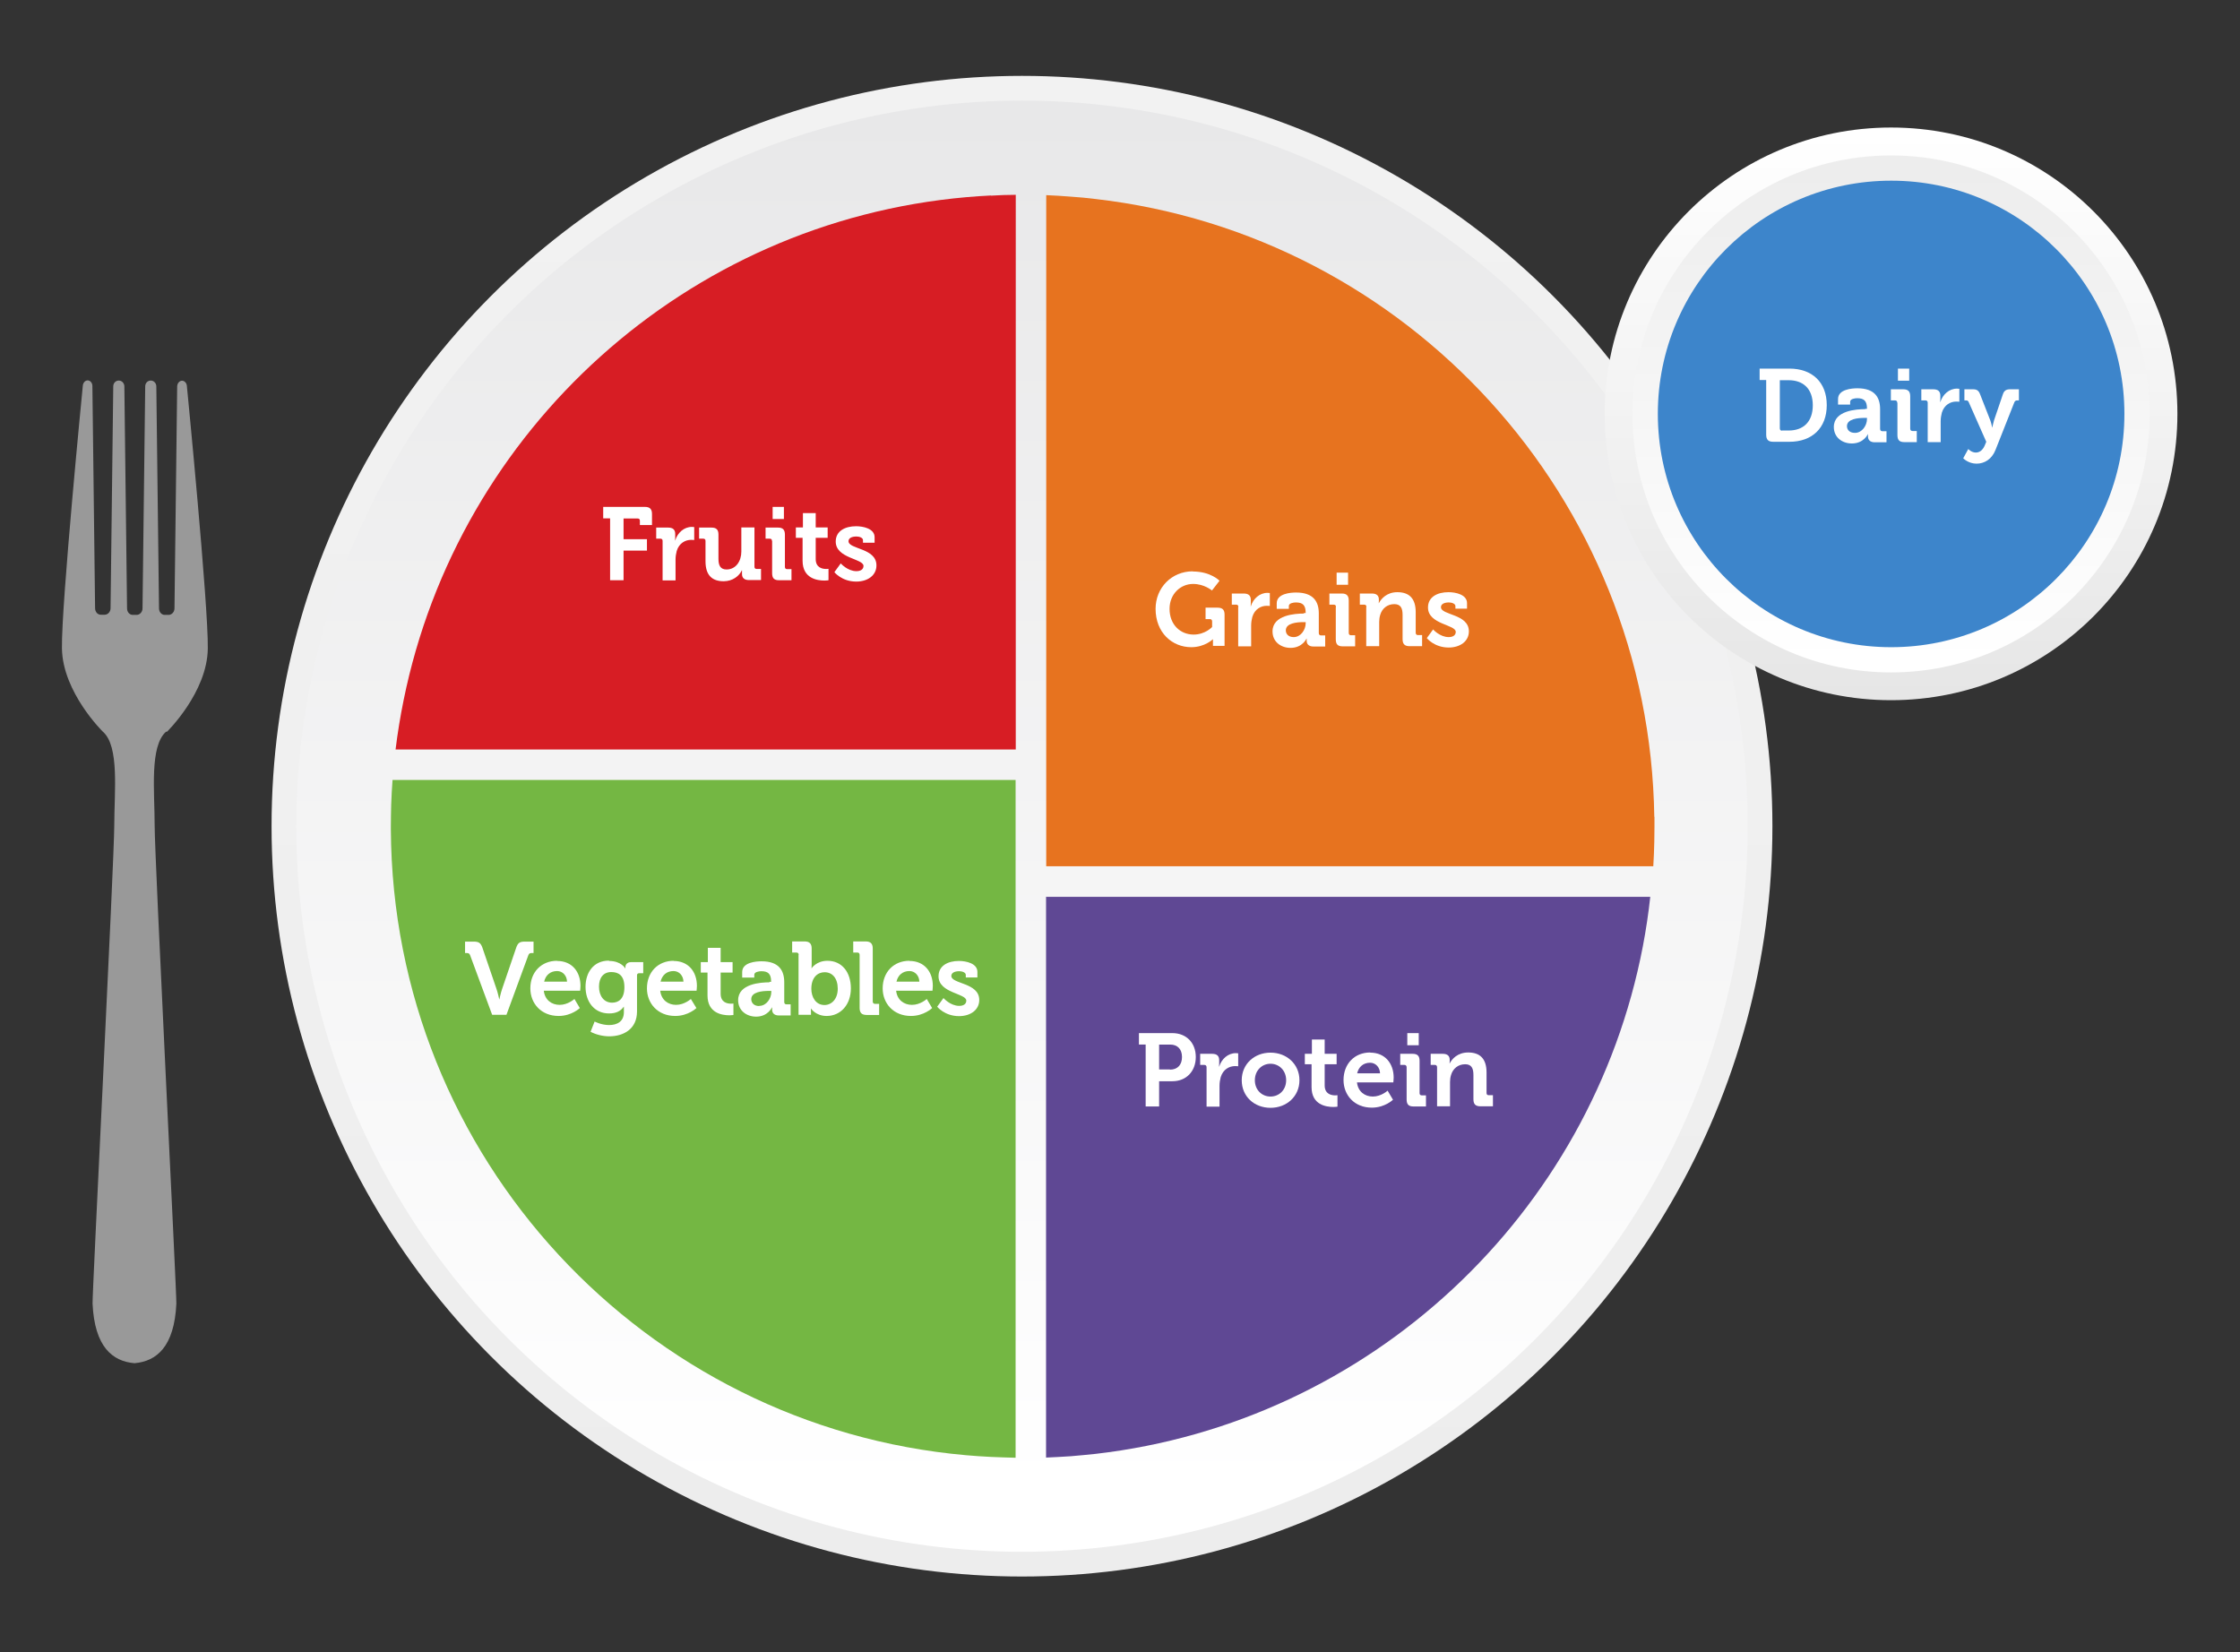 <?xml version="1.0" encoding="UTF-8"?>
<svg id="Layer_1" xmlns="http://www.w3.org/2000/svg" xmlns:xlink="http://www.w3.org/1999/xlink" viewBox="0 0 133.13 98.22"><rect x="0" y="0" width="133.13" height="98.22" fill="#333333" stroke="none"/>
  <defs>
    <style>
      .cls-1 {
        fill: #5f4894;
      }

      .cls-2 {
        fill: #3d85cb;
      }

      .cls-3 {
        fill: url(#linear-gradient-2);
      }

      .cls-4 {
        fill: #fff;
      }

      .cls-5 {
        fill: url(#linear-gradient-4);
      }

      .cls-6 {
        fill: url(#linear-gradient-3);
      }

      .cls-7 {
        fill: #d71d24;
      }

      .cls-8 {
        fill: #e7731f;
      }

      .cls-9 {
        fill: #999;
      }

      .cls-10 {
        fill: #74b743;
      }

      .cls-11 {
        fill: url(#linear-gradient);
      }
    </style>
    <linearGradient id="linear-gradient" x1="60.74" y1="5.15" x2="60.74" y2="93.49" gradientUnits="userSpaceOnUse">
      <stop offset=".02" stop-color="#f2f2f2"/>
      <stop offset="1" stop-color="#ededed"/>
    </linearGradient>
    <linearGradient id="linear-gradient-2" x1="60.74" y1="6.6" x2="60.74" y2="92.03" gradientUnits="userSpaceOnUse">
      <stop offset="0" stop-color="#e8e8e9"/>
      <stop offset=".96" stop-color="#fff"/>
    </linearGradient>
    <linearGradient id="linear-gradient-3" x1="112.39" y1="7.92" x2="112.39" y2="41.46" gradientUnits="userSpaceOnUse">
      <stop offset="0" stop-color="#fff"/>
      <stop offset="1" stop-color="#e6e6e6"/>
    </linearGradient>
    <linearGradient id="linear-gradient-4" x1="112.39" y1="39.35" x2="112.39" y2="10.04" gradientUnits="userSpaceOnUse">
      <stop offset="0" stop-color="#fff"/>
      <stop offset="1" stop-color="#ededed"/>
    </linearGradient>
  </defs>
  <circle class="cls-11" cx="60.74" cy="49.11" r="44.6"/>
  <circle class="cls-3" cx="60.74" cy="49.11" r="43.13"/>
  <path class="cls-9" d="M9.92,43.5s2.4-2.34,2.43-4.95c.04-2.54-1.24-15.56-1.24-15.57,0-.19-.13-.35-.29-.35s-.29.16-.29.35c0,0-.16,13.18-.16,13.18,0,.21-.15.38-.34.39h-.24c-.19,0-.34-.17-.34-.39l-.16-13.21c-.01-.18-.15-.33-.33-.33s-.32.14-.33.33h0l-.16,13.21c0,.21-.15.38-.34.39h-.24c-.19,0-.34-.17-.34-.39l-.16-13.21c-.01-.18-.15-.33-.33-.33s-.32.14-.33.33h0v.02s0,0,0,0c0,0,0,0,0,0l-.16,13.18c0,.21-.15.38-.34.39h-.24c-.19,0-.34-.17-.34-.39l-.16-13.21c0-.18-.13-.33-.28-.33s-.28.14-.29.33h0s-1.28,12.99-1.24,15.6c.04,2.61,2.43,4.95,2.43,4.95,1,.86.68,3.59.68,5.57s-1.32,28-1.29,28.43c.12,2.58,1.19,3.43,2.49,3.54h0s0,0,0,0c0,0,0,0,0,0h0c1.3-.11,2.37-.96,2.49-3.54.03-.44-1.29-26.41-1.29-28.43s-.31-4.7.68-5.57Z"/>
  <g>
    <path class="cls-6" d="M129.41,24.6c0,9.4-7.62,17.02-17.02,17.02s-17.02-7.62-17.02-17.02,7.62-17.02,17.02-17.02,17.02,7.62,17.02,17.02Z"/>
    <path class="cls-5" d="M127.76,24.6c0,8.49-6.88,15.37-15.37,15.37s-15.37-6.88-15.37-15.37,6.88-15.36,15.37-15.36,15.37,6.88,15.37,15.36Z"/>
    <path class="cls-2" d="M126.26,24.6c0,7.66-6.21,13.87-13.86,13.87s-13.87-6.21-13.87-13.87,6.21-13.86,13.87-13.86,13.86,6.21,13.86,13.86Z"/>
  </g>
  <g>
    <path class="cls-10" d="M23.33,46.36c-.04.49-.06.98-.08,1.47-.01.43-.02.85-.02,1.28,0,.06,0,.13,0,.19.1,19.52,15.09,35.51,34.19,37.2.49.04.98.08,1.47.1.49.02.98.04,1.47.05v-40.29H23.33Z"/>
    <path class="cls-7" d="M58.9,11.62c-.49.02-.98.06-1.47.1-16.65,1.47-30.18,13.82-33.44,29.89-.1.49-.19.98-.27,1.47-.08.49-.15.98-.21,1.47h36.86V11.58c-.49,0-.98.02-1.47.05Z"/>
    <path class="cls-1" d="M62.17,53.29v33.35c.49-.02.98-.05,1.47-.08.49-.04.98-.09,1.47-.14,16.33-1.88,29.47-14.23,32.53-30.17.09-.49.18-.98.25-1.47.07-.49.14-.98.19-1.47h-35.92Z"/>
    <path class="cls-8" d="M98.32,48.55c-.28-19.01-14.7-34.59-33.2-36.72-.49-.06-.98-.11-1.47-.14-.49-.04-.98-.07-1.47-.09v39.89h36.08c.03-.49.05-.98.06-1.47,0-.3.01-.6.01-.9,0-.19,0-.38,0-.57Z"/>
  </g>
  <g>
    <path class="cls-4" d="M70.89,33.97c1.07,0,1.59.55,1.59.55l-.45.58s-.45-.39-1.12-.39c-.75,0-1.4.6-1.4,1.48,0,.95.65,1.53,1.43,1.53.69,0,1.1-.45,1.1-.45v-.33c0-.09-.05-.14-.13-.14h-.26v-.68h.71c.29,0,.42.12.42.41v1.86h-.69v-.21c0-.09,0-.18,0-.18h-.01s-.47.47-1.28.47c-1.14,0-2.12-.87-2.12-2.28,0-1.25.95-2.23,2.21-2.23Z"/>
    <path class="cls-4" d="M73.6,36.07c0-.09-.05-.13-.14-.13h-.25v-.66h.71c.28,0,.42.12.42.38v.18c0,.12-.01.2-.01.2h.01c.14-.45.52-.8.99-.8.07,0,.14.01.14.01v.77s-.08-.01-.19-.01c-.33,0-.71.19-.85.66-.04.15-.07.33-.07.51v1.24h-.77v-2.33Z"/>
    <path class="cls-4" d="M77.5,36.44h.1v-.02c0-.45-.18-.61-.58-.61-.14,0-.42.04-.42.21v.17h-.72v-.33c0-.58.82-.64,1.15-.64,1.04,0,1.35.55,1.35,1.24v1.17c0,.09.05.14.13.14h.25v.66h-.7c-.29,0-.4-.16-.4-.34,0-.08,0-.13,0-.13h-.01s-.24.55-.95.55c-.56,0-1.07-.35-1.07-.98,0-.98,1.35-1.06,1.86-1.06ZM76.89,37.87c.42,0,.71-.44.71-.82v-.07h-.13c-.4,0-1.05.06-1.05.49,0,.21.15.4.47.4Z"/>
    <path class="cls-4" d="M79.4,36.07c0-.09-.05-.13-.14-.13h-.25v-.66h.74c.29,0,.41.13.41.42v1.92c0,.09.05.14.13.14h.25v.66h-.74c-.29,0-.41-.12-.41-.42v-1.91ZM79.44,34.04h.68v.72h-.68v-.72Z"/>
    <path class="cls-4" d="M81.21,36.07c0-.09-.05-.13-.14-.13h-.25v-.66h.72c.28,0,.41.13.41.35v.09c0,.07-.01.13-.01.13h.01c.14-.26.47-.65,1.1-.65.69,0,1.09.36,1.09,1.19v1.22c0,.09.05.14.13.14h.25v.66h-.74c-.29,0-.42-.12-.42-.42v-1.44c0-.38-.1-.64-.49-.64-.42,0-.73.26-.84.64-.04.13-.06.27-.06.42v1.44h-.77v-2.33Z"/>
    <path class="cls-4" d="M85.17,37.41s.4.46.93.46c.24,0,.42-.1.42-.31,0-.44-1.65-.44-1.65-1.45,0-.63.56-.91,1.22-.91.42,0,1.1.14,1.1.65v.33h-.69v-.15c0-.15-.22-.22-.39-.22-.28,0-.47.1-.47.28,0,.49,1.66.39,1.66,1.44,0,.59-.52.96-1.2.96-.86,0-1.3-.56-1.3-.56l.37-.51Z"/>
  </g>
  <g>
    <path class="cls-4" d="M104.98,22.59h-.4v-.68h1.77c1.34,0,2.22.8,2.22,2.17s-.88,2.18-2.22,2.18h-.96c-.29,0-.42-.12-.42-.42v-3.26ZM105.92,25.59h.39c.87,0,1.43-.52,1.43-1.5s-.57-1.49-1.43-1.49h-.53v2.86c0,.09.05.14.13.14Z"/>
    <path class="cls-4" d="M110.86,24.3h.1v-.02c0-.45-.18-.61-.58-.61-.14,0-.42.04-.42.21v.17h-.72v-.33c0-.58.82-.64,1.15-.64,1.04,0,1.35.55,1.35,1.24v1.17c0,.09.05.14.13.14h.25v.66h-.7c-.29,0-.4-.16-.4-.34,0-.08,0-.14,0-.14h-.01s-.24.55-.95.55c-.56,0-1.07-.35-1.07-.98,0-.98,1.35-1.06,1.86-1.06ZM110.25,25.73c.42,0,.71-.44.71-.82v-.07h-.14c-.4,0-1.05.06-1.05.49,0,.21.15.4.47.4Z"/>
    <path class="cls-4" d="M112.76,23.94c0-.09-.05-.14-.13-.14h-.25v-.66h.74c.29,0,.41.13.41.42v1.92c0,.09.05.14.14.14h.25v.66h-.74c-.29,0-.41-.12-.41-.42v-1.91ZM112.8,21.91h.67v.72h-.67v-.72Z"/>
    <path class="cls-4" d="M114.57,23.94c0-.09-.05-.14-.13-.14h-.25v-.66h.71c.28,0,.42.12.42.38v.18c0,.12-.01.2-.01.2h.01c.14-.45.52-.8.99-.8.07,0,.14.01.14.01v.77s-.08-.01-.19-.01c-.33,0-.71.19-.85.66-.04.15-.07.33-.07.51v1.24h-.77v-2.33Z"/>
    <path class="cls-4" d="M117.43,26.9c.21,0,.4-.13.52-.4l.1-.24-1.04-2.35c-.04-.09-.08-.11-.17-.11h-.09v-.66h.52c.22,0,.33.08.41.29l.61,1.56c.06.16.11.42.11.42h.01s.05-.26.1-.42l.53-1.56c.07-.21.2-.29.42-.29h.53v.66h-.09c-.09,0-.14.02-.18.11l-1.12,2.83c-.22.56-.66.82-1.13.82-.49,0-.79-.32-.79-.32l.3-.55s.19.21.45.21Z"/>
  </g>
  <g>
    <path class="cls-4" d="M36.25,30.81h-.4v-.68h2.48c.29,0,.42.13.42.42v.66h-.72v-.26c0-.09-.05-.13-.13-.13h-.84v1.23h1.39v.68h-1.39v1.76h-.8v-3.67Z"/>
    <path class="cls-4" d="M39.38,32.15c0-.09-.05-.13-.13-.13h-.25v-.66h.71c.28,0,.42.12.42.38v.18c0,.12-.01.2-.01.2h.01c.14-.45.52-.8.99-.8.07,0,.14.01.14.01v.77s-.08-.01-.19-.01c-.33,0-.71.19-.85.66-.04.15-.07.33-.07.51v1.24h-.77v-2.33Z"/>
    <path class="cls-4" d="M41.93,32.15c0-.09-.05-.13-.13-.13h-.25v-.66h.74c.29,0,.41.13.41.41v1.44c0,.38.1.64.48.64.56,0,.88-.5.88-1.06v-1.44h.78v2.34c0,.09.05.13.14.13h.25v.66h-.72c-.27,0-.41-.13-.41-.35v-.09c0-.07,0-.14,0-.14h-.01c-.15.33-.54.65-1.08.65-.67,0-1.08-.34-1.08-1.19v-1.21Z"/>
    <path class="cls-4" d="M45.88,32.15c0-.09-.05-.13-.13-.13h-.25v-.66h.74c.29,0,.41.13.41.42v1.92c0,.09.05.13.14.13h.25v.66h-.74c-.29,0-.41-.12-.41-.42v-1.91ZM45.92,30.13h.67v.72h-.67v-.72Z"/>
    <path class="cls-4" d="M47.7,31.97h-.4v-.62h.42v-.85h.76v.85h.71v.62h-.71v1.26c0,.52.4.59.62.59.09,0,.14-.01.14-.01v.68s-.1.02-.24.02c-.44,0-1.3-.13-1.3-1.18v-1.36Z"/>
    <path class="cls-4" d="M49.97,33.49s.4.46.93.46c.24,0,.42-.1.42-.31,0-.44-1.65-.44-1.65-1.45,0-.63.56-.91,1.21-.91.42,0,1.1.14,1.1.65v.33h-.69v-.15c0-.15-.22-.22-.39-.22-.28,0-.47.1-.47.28,0,.49,1.66.39,1.66,1.44,0,.59-.52.96-1.2.96-.86,0-1.3-.56-1.3-.56l.37-.51Z"/>
  </g>
  <g>
    <path class="cls-4" d="M27.94,56.78c-.04-.1-.09-.13-.19-.13h-.11v-.68h.51c.31,0,.42.08.52.36l.83,2.43c.09.25.17.64.17.64h.01s.08-.39.17-.64l.83-2.43c.1-.28.2-.36.51-.36h.52v.68h-.12c-.1,0-.15.03-.19.13l-1.3,3.54h-.85l-1.31-3.54Z"/>
    <path class="cls-4" d="M33.11,57.12c.9,0,1.39.66,1.39,1.48,0,.09-.02.29-.02.29h-2.16c.06.55.47.84.94.84.5,0,.88-.35.88-.35l.32.54s-.48.47-1.26.47c-1.04,0-1.68-.75-1.68-1.64,0-.96.65-1.64,1.59-1.64ZM33.7,58.35c-.01-.37-.27-.63-.59-.63-.4,0-.68.24-.77.63h1.36Z"/>
    <path class="cls-4" d="M36.2,57.12c.72,0,.96.44.96.44h.01v-.08c0-.14.1-.29.34-.29h.72v.66h-.24c-.08,0-.13.04-.13.12v2.15c0,1.07-.83,1.48-1.65,1.48-.39,0-.81-.11-1.11-.27l.24-.61s.39.21.86.21.88-.2.88-.77v-.15c0-.07,0-.17,0-.17h-.01c-.18.26-.45.4-.87.4-.9,0-1.4-.72-1.4-1.58s.48-1.56,1.39-1.56ZM37.11,58.68c0-.71-.36-.9-.78-.9-.47,0-.73.34-.73.87s.28.95.78.95c.37,0,.73-.21.73-.92Z"/>
    <path class="cls-4" d="M40.03,57.12c.9,0,1.39.66,1.39,1.48,0,.09-.02.29-.02.29h-2.16c.06.55.47.84.94.84.5,0,.88-.35.88-.35l.33.54s-.48.47-1.26.47c-1.04,0-1.68-.75-1.68-1.64,0-.96.65-1.64,1.59-1.64ZM40.62,58.35c-.01-.37-.27-.63-.59-.63-.4,0-.68.24-.77.63h1.36Z"/>
    <path class="cls-4" d="M42.06,57.81h-.41v-.62h.42v-.85h.76v.85h.71v.62h-.71v1.26c0,.52.4.59.62.59.09,0,.14-.01.14-.01v.68s-.1.02-.24.02c-.44,0-1.3-.13-1.3-1.18v-1.36Z"/>
    <path class="cls-4" d="M45.73,58.36h.1v-.02c0-.45-.18-.61-.58-.61-.14,0-.42.04-.42.21v.17h-.72v-.33c0-.58.82-.64,1.15-.64,1.04,0,1.35.55,1.35,1.25v1.17c0,.09.05.14.13.14h.25v.66h-.7c-.29,0-.4-.16-.4-.34,0-.08,0-.14,0-.14h-.01s-.24.55-.94.55c-.56,0-1.07-.35-1.07-.98,0-.98,1.35-1.06,1.86-1.06ZM45.13,59.79c.42,0,.71-.44.71-.82v-.07h-.14c-.4,0-1.05.06-1.05.49,0,.21.15.41.47.41Z"/>
    <path class="cls-4" d="M47.47,56.76c0-.09-.05-.14-.14-.14h-.25v-.66h.74c.29,0,.42.13.42.42v.91c0,.15-.01.26-.01.26h.01s.28-.44.94-.44c.85,0,1.39.67,1.39,1.64s-.61,1.64-1.44,1.64c-.65,0-.93-.44-.93-.44h-.01s.01.09.01.21v.16h-.74v-3.56ZM49,59.74c.42,0,.79-.35.79-.97s-.32-.98-.78-.98c-.4,0-.79.29-.79.99,0,.48.26.96.78.96Z"/>
    <path class="cls-4" d="M51.09,56.76c0-.09-.05-.14-.13-.14h-.25v-.66h.74c.29,0,.42.13.42.42v3.15c0,.09.05.14.14.14h.24v.66h-.74c-.29,0-.42-.12-.42-.42v-3.14Z"/>
    <path class="cls-4" d="M54.05,57.12c.9,0,1.39.66,1.39,1.48,0,.09-.02.29-.02.29h-2.16c.06.55.47.84.94.84.5,0,.88-.35.88-.35l.32.54s-.48.47-1.26.47c-1.04,0-1.68-.75-1.68-1.64,0-.96.65-1.64,1.59-1.64ZM54.64,58.35c-.01-.37-.27-.63-.59-.63-.4,0-.68.24-.77.63h1.36Z"/>
    <path class="cls-4" d="M56.08,59.33s.4.46.93.46c.24,0,.42-.1.42-.31,0-.44-1.65-.44-1.65-1.45,0-.63.56-.91,1.21-.91.42,0,1.1.14,1.1.65v.33h-.69v-.15c0-.15-.22-.22-.39-.22-.28,0-.47.1-.47.28,0,.49,1.66.39,1.66,1.43,0,.59-.52.96-1.2.96-.86,0-1.3-.56-1.3-.56l.37-.51Z"/>
  </g>
  <g>
    <path class="cls-4" d="M68.09,62.09h-.4v-.68h1.99c.82,0,1.39.57,1.39,1.42s-.57,1.44-1.39,1.44h-.79v1.5h-.8v-3.67ZM69.54,63.58c.45,0,.71-.29.71-.75s-.26-.74-.7-.74h-.66v1.48h.64Z"/>
    <path class="cls-4" d="M71.71,63.44c0-.09-.05-.14-.13-.14h-.25v-.66h.71c.28,0,.42.12.42.38v.18c0,.12-.01.2-.01.2h.01c.14-.45.52-.8.99-.8.07,0,.14.01.14.01v.77s-.08-.01-.19-.01c-.33,0-.71.19-.85.66-.04.15-.07.33-.07.51v1.24h-.77v-2.33Z"/>
    <path class="cls-4" d="M75.51,62.57c.96,0,1.72.68,1.72,1.64s-.76,1.64-1.72,1.64-1.71-.67-1.71-1.64.76-1.64,1.71-1.64ZM75.51,65.18c.51,0,.93-.39.93-.97s-.42-.98-.93-.98-.93.4-.93.98.42.97.93.97Z"/>
    <path class="cls-4" d="M77.95,63.26h-.4v-.62h.42v-.85h.76v.85h.71v.62h-.71v1.26c0,.52.41.59.62.59.09,0,.14-.01.14-.01v.68s-.1.02-.24.02c-.44,0-1.3-.13-1.3-1.18v-1.36Z"/>
    <path class="cls-4" d="M81.44,62.57c.89,0,1.39.66,1.39,1.48,0,.09-.02.29-.02.29h-2.16c.06.55.47.84.94.84.5,0,.88-.35.88-.35l.32.54s-.48.47-1.26.47c-1.04,0-1.68-.75-1.68-1.64,0-.96.65-1.64,1.59-1.64ZM82.02,63.8c-.01-.37-.27-.63-.59-.63-.4,0-.68.24-.77.63h1.36Z"/>
    <path class="cls-4" d="M83.6,63.44c0-.09-.05-.14-.13-.14h-.25v-.66h.74c.29,0,.41.13.41.42v1.92c0,.09.05.13.14.13h.24v.66h-.74c-.29,0-.41-.12-.41-.42v-1.91ZM83.64,61.41h.68v.72h-.68v-.72Z"/>
    <path class="cls-4" d="M85.41,63.44c0-.09-.05-.14-.13-.14h-.25v-.66h.72c.28,0,.41.13.41.35v.09c0,.07-.01.13-.01.13h.01c.13-.26.47-.65,1.1-.65.69,0,1.09.36,1.09,1.19v1.22c0,.09.05.13.13.13h.25v.66h-.74c-.29,0-.42-.12-.42-.42v-1.44c0-.38-.1-.64-.49-.64-.42,0-.73.26-.84.64-.04.13-.06.27-.06.42v1.44h-.77v-2.33Z"/>
  </g>
</svg>